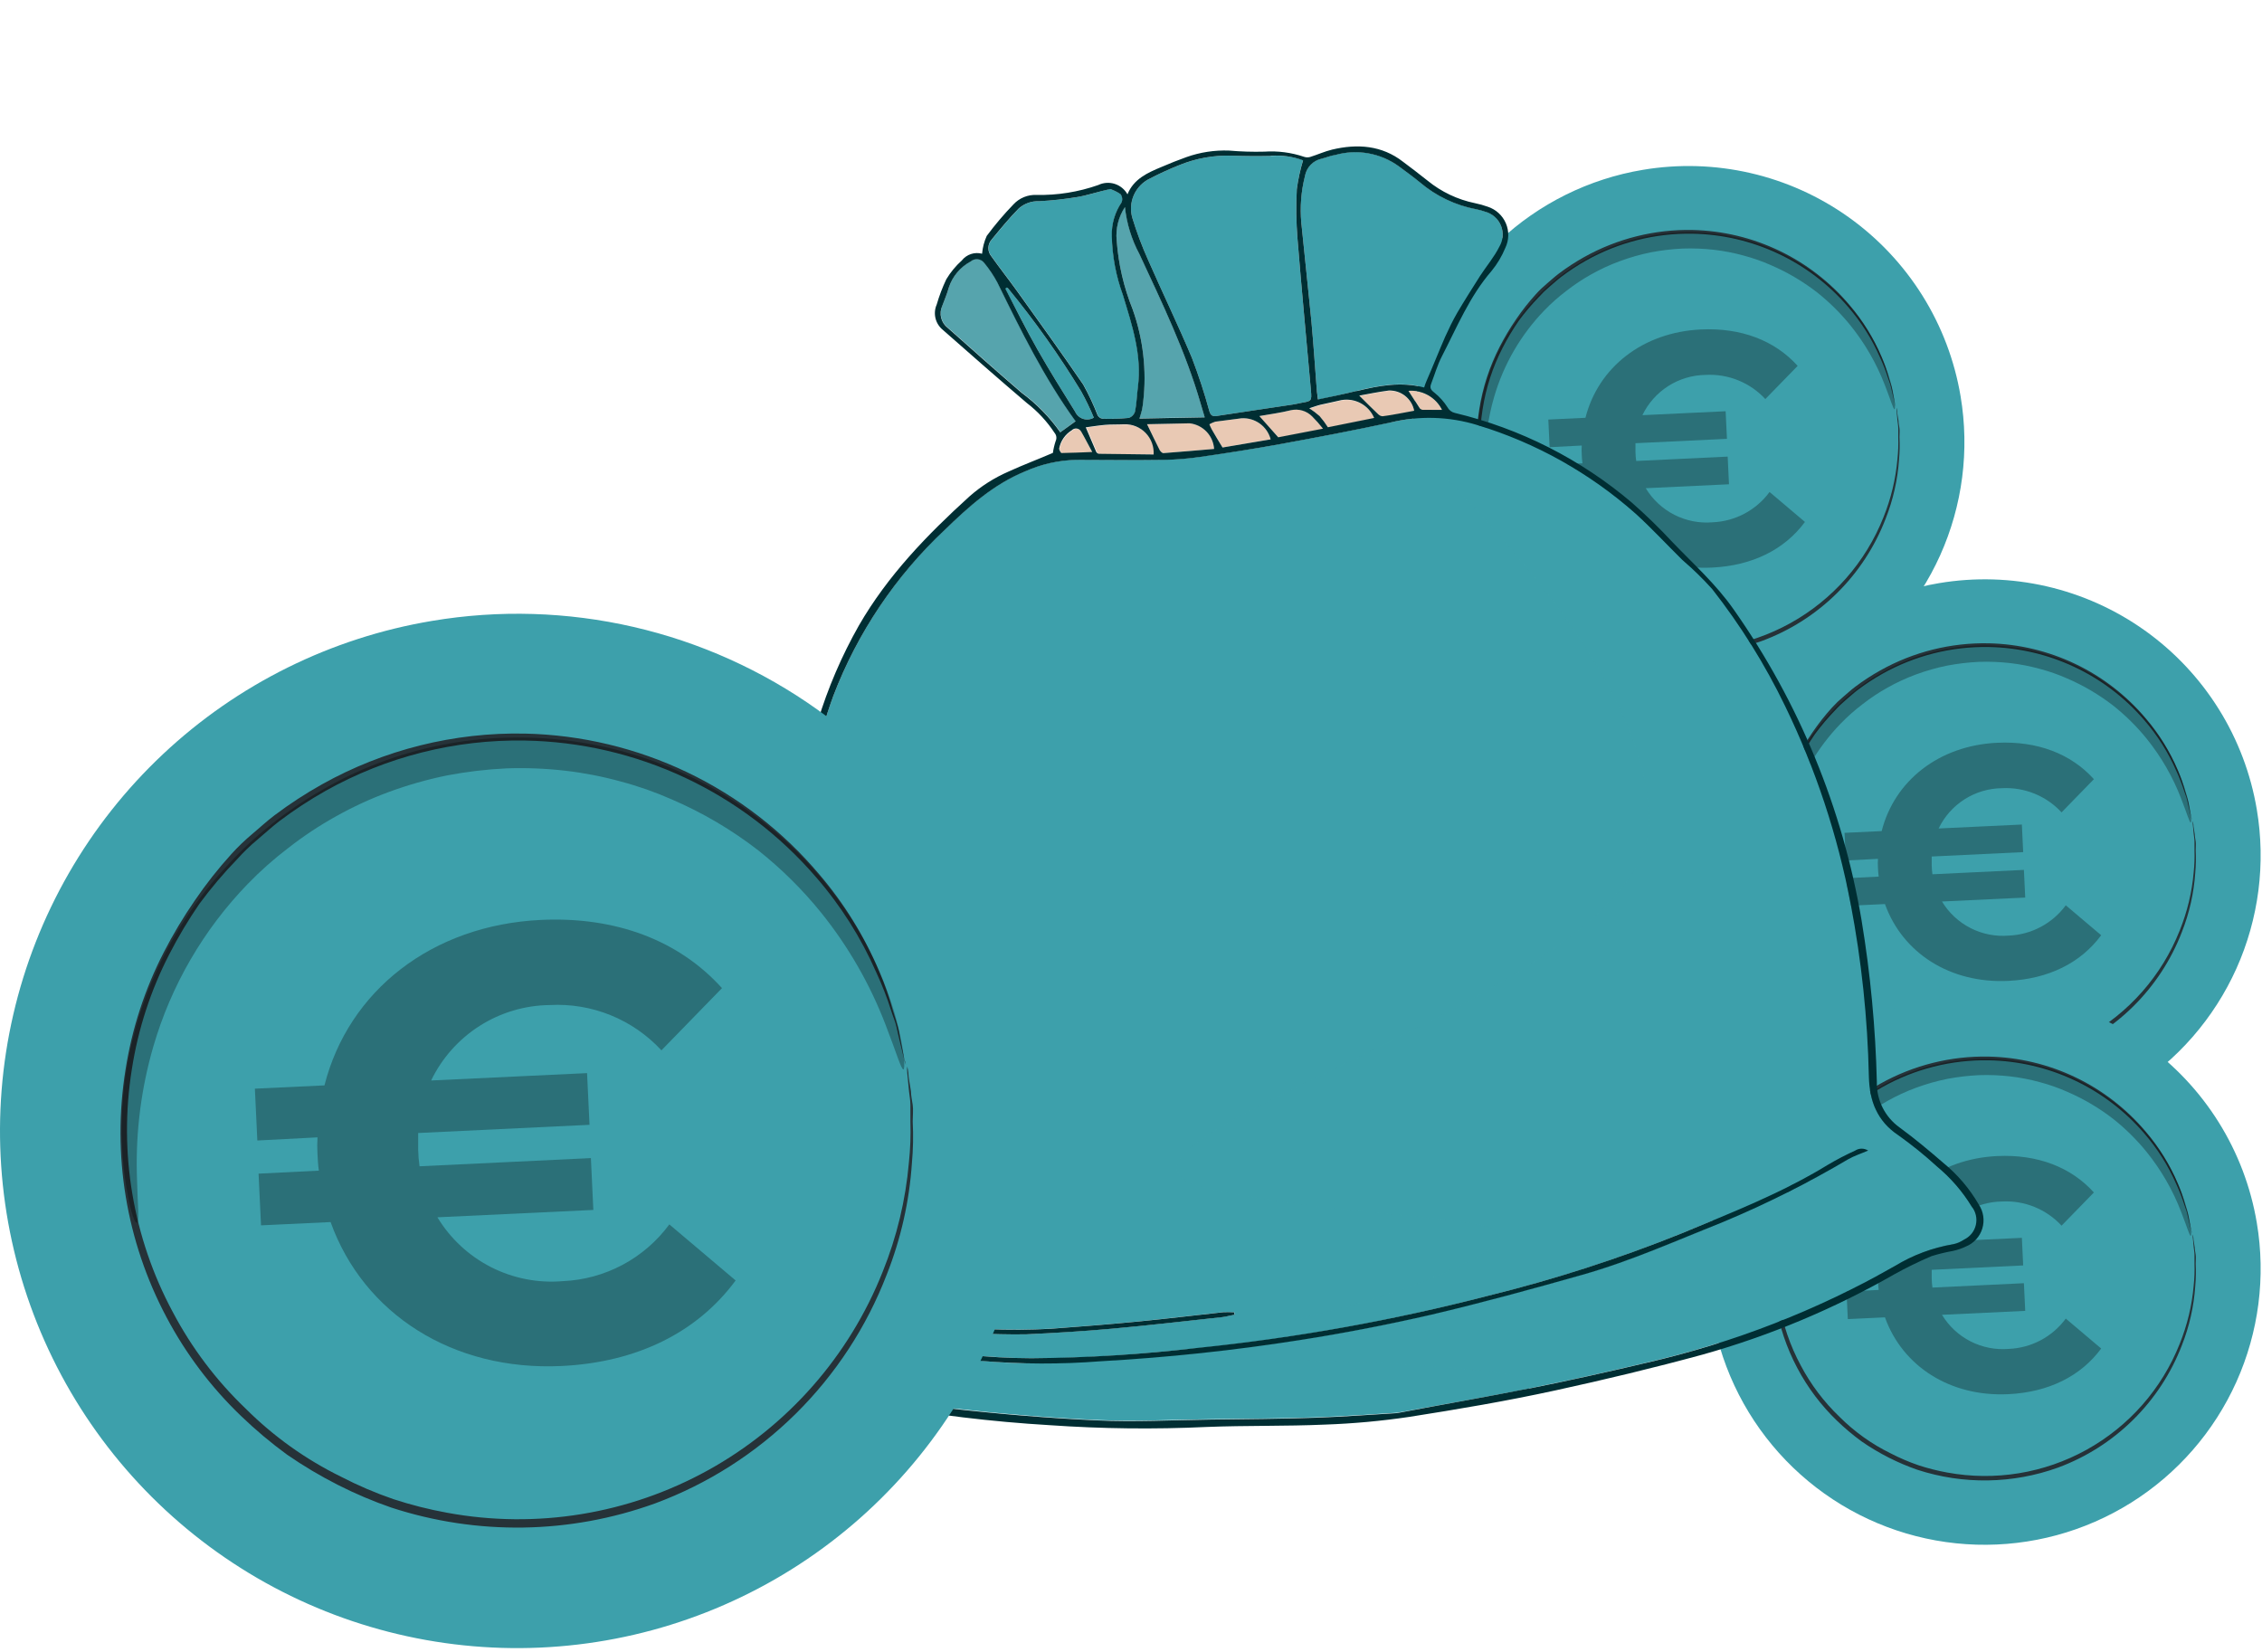 <svg width="256" height="187" viewBox="0 0 256 187" fill="none" xmlns="http://www.w3.org/2000/svg">
<path d="M255.413 91.627C256.44 97.723 255.636 103.987 253.103 109.626C250.57 115.265 246.421 120.025 241.181 123.306C235.942 126.586 229.847 128.238 223.668 128.053C217.489 127.869 211.503 125.855 206.469 122.268C201.434 118.68 197.577 113.68 195.385 107.9C193.194 102.12 192.766 95.819 194.156 89.796C195.545 83.772 198.691 78.297 203.194 74.061C207.697 69.826 213.355 67.022 219.452 66.003C223.496 65.323 227.634 65.446 231.63 66.366C235.627 67.286 239.402 68.984 242.742 71.364C246.081 73.744 248.919 76.758 251.093 80.235C253.268 83.712 254.735 87.583 255.413 91.627Z" fill="#3DA0AB"/>
<path d="M248.085 92.831C248.87 97.476 248.26 102.25 246.331 106.548C244.402 110.847 241.241 114.476 237.248 116.977C233.256 119.479 228.611 120.74 223.902 120.6C219.193 120.461 214.631 118.928 210.793 116.195C206.956 113.462 204.015 109.652 202.344 105.247C200.672 100.842 200.345 96.04 201.404 91.45C202.462 86.859 204.859 82.685 208.29 79.457C211.721 76.228 216.033 74.091 220.68 73.314C226.902 72.269 233.284 73.738 238.424 77.398C243.563 81.058 247.038 86.609 248.085 92.831Z" fill="#3DA0AB"/>
<path d="M248.085 92.831C248.036 92.711 247.997 92.587 247.97 92.46C247.904 92.188 247.822 91.826 247.706 91.356C247.649 91.117 247.583 90.845 247.517 90.531C247.451 90.218 247.311 89.921 247.204 89.575C246.953 88.779 246.65 88 246.297 87.243C245.38 85.146 244.148 83.2 242.646 81.473C240.462 78.94 237.768 76.896 234.74 75.476C231.712 74.055 228.418 73.29 225.073 73.231C220.858 73.159 216.699 74.208 213.023 76.273C212.05 76.822 211.113 77.436 210.221 78.111C209.768 78.457 209.356 78.844 208.911 79.215C208.471 79.584 208.057 79.983 207.674 80.41C206.86 81.251 206.103 82.146 205.408 83.089C204.733 84.071 204.122 85.095 203.578 86.155C202.456 88.334 201.693 90.68 201.32 93.103C200.517 98.127 201.386 103.275 203.792 107.758C204.935 109.927 206.421 111.898 208.194 113.593C209.877 115.275 211.826 116.667 213.963 117.714C214.981 118.241 216.036 118.693 217.12 119.066C218.185 119.415 219.273 119.69 220.375 119.89C225.769 120.883 231.339 119.974 236.137 117.318C240.935 114.662 244.663 110.424 246.684 105.326C247.536 103.219 248.07 100.997 248.267 98.732C248.354 97.911 248.384 97.085 248.357 96.26C248.357 95.897 248.357 95.559 248.357 95.254C248.357 94.949 248.3 94.677 248.275 94.43C248.226 93.96 248.193 93.606 248.168 93.309C248.153 93.18 248.153 93.05 248.168 92.922C248.197 93.047 248.219 93.173 248.234 93.301C248.234 93.573 248.324 93.952 248.39 94.422C248.39 94.669 248.456 94.949 248.498 95.246C248.539 95.543 248.498 95.889 248.498 96.251C248.541 97.092 248.524 97.935 248.448 98.774C248.293 101.078 247.781 103.344 246.932 105.491C245.713 108.661 243.833 111.534 241.417 113.92C239.001 116.306 236.104 118.15 232.92 119.329C227.788 121.183 222.184 121.27 216.996 119.577C215.892 119.195 214.815 118.738 213.773 118.209C212.709 117.669 211.681 117.057 210.699 116.379C209.716 115.66 208.782 114.875 207.905 114.03C206.1 112.295 204.584 110.284 203.413 108.071C200.98 103.487 200.111 98.234 200.94 93.111C201.327 90.637 202.109 88.241 203.256 86.015C203.812 84.934 204.437 83.891 205.127 82.891C205.798 81.907 206.536 80.97 207.336 80.089C207.731 79.653 208.155 79.246 208.606 78.869C209.059 78.49 209.479 78.094 209.941 77.748C210.853 77.06 211.812 76.435 212.809 75.877C216.555 73.782 220.791 72.724 225.082 72.811C228.479 72.888 231.822 73.687 234.887 75.155C237.952 76.623 240.67 78.726 242.86 81.325C244.361 83.083 245.582 85.062 246.478 87.193C246.81 87.961 247.085 88.752 247.302 89.559C247.41 89.905 247.517 90.227 247.599 90.523C247.682 90.82 247.715 91.1 247.764 91.347C247.855 91.817 247.929 92.172 247.987 92.46C248.027 92.582 248.06 92.706 248.085 92.831Z" fill="#263238"/>
<g opacity="0.3">
<path d="M247.935 93.103C247.795 93.103 247.523 92.122 246.848 90.383C245.911 87.945 244.602 85.668 242.965 83.633C241.843 82.245 240.571 80.985 239.174 79.874C237.57 78.63 235.814 77.594 233.949 76.792C232.946 76.348 231.91 75.984 230.85 75.704C229.75 75.401 228.628 75.183 227.495 75.053C226.321 74.919 225.14 74.872 223.959 74.913C222.747 74.97 221.541 75.114 220.349 75.341C219.158 75.585 217.987 75.918 216.846 76.338C215.737 76.747 214.662 77.243 213.632 77.822C212.637 78.377 211.686 79.008 210.788 79.71C209.909 80.376 209.083 81.109 208.316 81.902C205.647 84.659 203.692 88.026 202.62 91.71C201.891 94.22 201.554 96.828 201.623 99.441C201.664 101.304 201.796 102.342 201.623 102.367C201.45 102.392 201.145 101.395 200.881 99.491C200.539 96.778 200.699 94.027 201.351 91.372C202.323 87.391 204.311 83.731 207.12 80.748C207.919 79.866 208.79 79.052 209.725 78.317C210.686 77.546 211.705 76.851 212.775 76.24C213.876 75.596 215.028 75.045 216.22 74.591C218.677 73.657 221.273 73.139 223.901 73.058C227.59 72.939 231.257 73.673 234.616 75.201C238.34 76.896 241.565 79.522 243.979 82.825C245.596 85.026 246.797 87.503 247.523 90.136C248.01 92.023 248.043 93.087 247.935 93.103Z" fill="black"/>
</g>
<g opacity="0.3">
<path d="M233.793 102.466L237.799 105.854C235.483 108.994 231.84 110.799 227.299 111.021C220.705 111.343 215.315 107.865 213.328 102.326L209.125 102.524L208.976 99.4L212.619 99.219C212.57 98.889 212.554 98.551 212.537 98.221C212.516 97.884 212.516 97.545 212.537 97.208L208.902 97.397L208.754 94.265L212.957 94.067C214.408 88.356 219.444 84.383 226.029 84.07C230.579 83.855 234.379 85.314 236.975 88.191L233.315 91.949C232.462 91.025 231.416 90.301 230.25 89.828C229.085 89.355 227.829 89.145 226.573 89.213C225.072 89.228 223.605 89.663 222.338 90.469C221.071 91.274 220.054 92.418 219.403 93.771L228.823 93.326L228.972 96.449L218.62 96.944C218.62 97.282 218.62 97.62 218.62 97.949C218.626 98.286 218.654 98.622 218.702 98.955L229.054 98.46L229.203 101.592L219.782 102.037C220.559 103.323 221.68 104.365 223.019 105.047C224.357 105.729 225.86 106.022 227.356 105.895C228.617 105.841 229.85 105.505 230.964 104.912C232.078 104.318 233.045 103.483 233.793 102.466Z" fill="black"/>
</g>
<path d="M255.413 138.407C256.44 144.503 255.636 150.766 253.103 156.405C250.57 162.044 246.421 166.805 241.181 170.085C235.942 173.365 229.847 175.018 223.668 174.833C217.489 174.648 211.503 172.635 206.469 169.047C201.434 165.46 197.577 160.46 195.385 154.679C193.194 148.899 192.766 142.599 194.156 136.575C195.545 130.552 198.691 125.076 203.194 120.841C207.697 116.605 213.355 113.801 219.452 112.782C223.496 112.102 227.634 112.226 231.63 113.146C235.627 114.065 239.402 115.764 242.742 118.143C246.081 120.523 248.919 123.538 251.093 127.014C253.268 130.491 254.735 134.363 255.413 138.407Z" fill="#3DA0AB"/>
<path d="M248.085 139.61C248.87 144.256 248.26 149.03 246.331 153.328C244.402 157.626 241.241 161.256 237.248 163.757C233.256 166.258 228.611 167.519 223.902 167.38C219.193 167.24 214.631 165.707 210.793 162.974C206.956 160.241 204.015 156.431 202.344 152.026C200.672 147.621 200.345 142.82 201.404 138.229C202.462 133.638 204.859 129.464 208.29 126.236C211.721 123.008 216.033 120.87 220.68 120.093C226.902 119.048 233.284 120.517 238.424 124.177C243.563 127.837 247.038 133.389 248.085 139.61Z" fill="#3DA0AB"/>
<path d="M248.085 139.61C248.036 139.491 247.997 139.366 247.97 139.239C247.904 138.967 247.822 138.605 247.706 138.135C247.649 137.896 247.583 137.624 247.517 137.311C247.451 136.998 247.311 136.701 247.204 136.355C246.953 135.558 246.65 134.779 246.297 134.022C245.38 131.925 244.148 129.979 242.646 128.253C240.462 125.719 237.768 123.675 234.74 122.255C231.712 120.835 228.418 120.07 225.073 120.011C220.858 119.938 216.699 120.987 213.023 123.052C212.05 123.602 211.113 124.216 210.221 124.89C209.768 125.236 209.356 125.623 208.911 125.994C208.471 126.363 208.057 126.762 207.674 127.189C206.86 128.031 206.103 128.926 205.408 129.868C204.733 130.85 204.122 131.874 203.578 132.934C202.456 135.114 201.693 137.46 201.32 139.882C200.517 144.906 201.386 150.054 203.792 154.537C204.935 156.707 206.421 158.677 208.194 160.372C209.877 162.054 211.826 163.446 213.963 164.493C214.981 165.02 216.036 165.472 217.12 165.845C218.185 166.194 219.273 166.469 220.375 166.669C225.769 167.662 231.339 166.753 236.137 164.097C240.935 161.441 244.663 157.203 246.684 152.105C247.536 149.998 248.07 147.776 248.267 145.512C248.354 144.691 248.384 143.864 248.357 143.039C248.357 142.676 248.357 142.338 248.357 142.033C248.357 141.729 248.3 141.457 248.275 141.209C248.226 140.739 248.193 140.385 248.168 140.088C248.153 139.96 248.153 139.83 248.168 139.701C248.197 139.826 248.219 139.953 248.234 140.08C248.234 140.352 248.324 140.731 248.39 141.201C248.39 141.448 248.456 141.729 248.498 142.025C248.539 142.322 248.498 142.668 248.498 143.031C248.541 143.872 248.524 144.714 248.448 145.553C248.293 147.857 247.781 150.123 246.932 152.27C245.713 155.44 243.833 158.313 241.417 160.7C239.001 163.086 236.104 164.93 232.92 166.109C227.788 167.962 222.184 168.049 216.996 166.356C215.892 165.974 214.815 165.517 213.773 164.988C212.709 164.448 211.681 163.837 210.699 163.158C209.716 162.439 208.782 161.655 207.905 160.809C206.1 159.075 204.584 157.063 203.413 154.85C200.98 150.267 200.111 145.013 200.94 139.891C201.327 137.416 202.109 135.02 203.256 132.794C203.812 131.714 204.437 130.67 205.127 129.67C205.798 128.686 206.536 127.749 207.336 126.868C207.731 126.432 208.155 126.025 208.606 125.648C209.059 125.269 209.479 124.873 209.941 124.527C210.853 123.839 211.812 123.214 212.809 122.656C216.555 120.562 220.791 119.503 225.082 119.59C228.479 119.667 231.822 120.466 234.887 121.934C237.952 123.402 240.67 125.505 242.86 128.104C244.361 129.862 245.582 131.842 246.478 133.973C246.81 134.74 247.085 135.531 247.302 136.338C247.41 136.684 247.517 137.006 247.599 137.303C247.682 137.599 247.715 137.879 247.764 138.127C247.855 138.597 247.929 138.951 247.987 139.239C248.027 139.361 248.06 139.485 248.085 139.61Z" fill="#263238"/>
<g opacity="0.3">
<path d="M247.935 139.882C247.795 139.882 247.523 138.902 246.848 137.162C245.911 134.725 244.602 132.447 242.965 130.412C241.843 129.025 240.571 127.764 239.174 126.654C237.57 125.409 235.814 124.374 233.949 123.571C232.946 123.128 231.91 122.764 230.85 122.483C229.75 122.18 228.628 121.962 227.495 121.832C226.321 121.698 225.14 121.651 223.959 121.692C222.747 121.75 221.541 121.893 220.349 122.121C219.158 122.364 217.987 122.698 216.846 123.118C215.737 123.527 214.662 124.023 213.632 124.601C212.637 125.156 211.686 125.787 210.788 126.489C209.909 127.156 209.083 127.889 208.316 128.681C205.647 131.439 203.692 134.805 202.62 138.489C201.891 141 201.554 143.607 201.623 146.221C201.664 148.083 201.796 149.122 201.623 149.147C201.45 149.171 201.145 148.174 200.881 146.27C200.539 143.558 200.699 140.806 201.351 138.152C202.323 134.171 204.311 130.51 207.12 127.527C207.919 126.645 208.79 125.832 209.725 125.096C210.686 124.325 211.705 123.631 212.775 123.019C213.876 122.376 215.028 121.824 216.22 121.371C218.677 120.436 221.273 119.918 223.901 119.837C227.59 119.719 231.257 120.452 234.616 121.98C238.34 123.675 241.565 126.301 243.979 129.604C245.596 131.805 246.797 134.283 247.523 136.915C248.01 138.803 248.043 139.866 247.935 139.882Z" fill="black"/>
</g>
<g opacity="0.3">
<path d="M233.793 149.245L237.799 152.633C235.483 155.773 231.84 157.578 227.299 157.801C220.705 158.122 215.315 154.644 213.328 149.105L209.125 149.303L208.976 146.179L212.619 145.998C212.57 145.668 212.554 145.33 212.537 145.001C212.516 144.663 212.516 144.325 212.537 143.987L208.902 144.177L208.754 141.045L212.957 140.847C214.408 135.135 219.444 131.162 226.029 130.849C230.579 130.635 234.379 132.094 236.975 134.97L233.315 138.728C232.462 137.804 231.416 137.08 230.25 136.607C229.085 136.134 227.829 135.924 226.573 135.992C225.072 136.008 223.605 136.443 222.338 137.248C221.071 138.054 220.054 139.197 219.403 140.55L228.823 140.105L228.972 143.229L218.62 143.723C218.62 144.061 218.62 144.399 218.62 144.729C218.626 145.065 218.654 145.401 218.702 145.734L229.054 145.24L229.203 148.372L219.782 148.817C220.559 150.102 221.68 151.145 223.019 151.826C224.357 152.508 225.86 152.802 227.356 152.674C228.617 152.62 229.85 152.284 230.964 151.691C232.078 151.098 233.045 150.262 233.793 149.245Z" fill="black"/>
</g>
<path d="M221.887 44.848C222.915 50.944 222.111 57.207 219.578 62.846C217.045 68.485 212.896 73.246 207.656 76.526C202.416 79.806 196.321 81.459 190.142 81.274C183.963 81.089 177.978 79.076 172.943 75.488C167.909 71.901 164.052 66.901 161.86 61.12C159.668 55.34 159.24 49.04 160.63 43.016C162.02 36.993 165.166 31.517 169.669 27.282C174.171 23.046 179.83 20.242 185.927 19.223C189.971 18.543 194.109 18.667 198.105 19.587C202.101 20.506 205.877 22.205 209.217 24.584C212.556 26.964 215.394 29.979 217.568 33.456C219.742 36.932 221.21 40.804 221.887 44.848Z" fill="#3DA0AB"/>
<path d="M214.56 46.051C215.345 50.697 214.734 55.471 212.805 59.769C210.876 64.067 207.716 67.697 203.723 70.198C199.731 72.699 195.086 73.96 190.377 73.82C185.668 73.681 181.105 72.148 177.268 69.415C173.43 66.682 170.49 62.872 168.818 58.467C167.147 54.062 166.82 49.261 167.878 44.67C168.937 40.079 171.333 35.905 174.765 32.677C178.196 29.449 182.508 27.311 187.155 26.534C193.377 25.489 199.759 26.958 204.898 30.618C210.037 34.278 213.512 39.83 214.56 46.051Z" fill="#3DA0AB"/>
<path d="M214.56 46.051C214.51 45.931 214.472 45.807 214.445 45.68C214.379 45.408 214.296 45.046 214.181 44.576C214.123 44.337 214.057 44.065 213.991 43.752C213.925 43.439 213.785 43.142 213.678 42.796C213.427 41.999 213.125 41.22 212.771 40.463C211.854 38.366 210.623 36.42 209.12 34.694C206.937 32.16 204.243 30.116 201.214 28.696C198.186 27.276 194.892 26.511 191.548 26.452C187.333 26.379 183.174 27.428 179.498 29.493C178.524 30.043 177.588 30.657 176.696 31.331C176.242 31.677 175.83 32.064 175.385 32.435C174.945 32.804 174.532 33.203 174.149 33.63C173.335 34.472 172.577 35.367 171.882 36.309C171.207 37.291 170.596 38.315 170.053 39.375C168.931 41.555 168.168 43.901 167.794 46.323C166.992 51.347 167.86 56.495 170.267 60.978C171.41 63.148 172.896 65.118 174.668 66.813C176.352 68.495 178.301 69.887 180.438 70.934C181.455 71.461 182.51 71.913 183.594 72.286C184.659 72.635 185.747 72.91 186.85 73.11C192.243 74.103 197.814 73.194 202.612 70.538C207.41 67.882 211.137 63.644 213.159 58.546C214.011 56.439 214.544 54.217 214.741 51.953C214.828 51.132 214.859 50.305 214.832 49.48C214.832 49.117 214.832 48.779 214.832 48.474C214.832 48.17 214.774 47.898 214.75 47.65C214.7 47.181 214.667 46.826 214.642 46.529C214.628 46.401 214.628 46.271 214.642 46.142C214.672 46.267 214.694 46.394 214.708 46.521C214.708 46.793 214.799 47.172 214.865 47.642C214.865 47.889 214.931 48.17 214.972 48.466C215.013 48.763 214.972 49.109 214.972 49.472C215.016 50.313 214.999 51.156 214.923 51.994C214.767 54.298 214.256 56.564 213.406 58.711C212.188 61.881 210.308 64.754 207.892 67.141C205.476 69.527 202.579 71.371 199.395 72.55C194.262 74.403 188.658 74.49 183.471 72.797C182.366 72.415 181.29 71.958 180.248 71.429C179.183 70.889 178.156 70.278 177.174 69.599C176.19 68.88 175.257 68.096 174.38 67.25C172.575 65.516 171.058 63.504 169.888 61.291C167.454 56.708 166.586 51.454 167.415 46.332C167.802 43.857 168.584 41.461 169.731 39.235C170.287 38.155 170.912 37.111 171.602 36.111C172.272 35.127 173.01 34.191 173.811 33.309C174.205 32.873 174.629 32.466 175.08 32.089C175.534 31.71 175.954 31.314 176.415 30.968C177.328 30.28 178.286 29.655 179.284 29.097C183.029 27.003 187.266 25.944 191.556 26.031C194.954 26.108 198.296 26.907 201.362 28.375C204.427 29.843 207.145 31.947 209.335 34.545C210.836 36.303 212.056 38.283 212.953 40.414C213.284 41.181 213.56 41.972 213.777 42.779C213.884 43.125 213.991 43.447 214.074 43.743C214.156 44.04 214.189 44.321 214.239 44.568C214.329 45.038 214.403 45.392 214.461 45.68C214.502 45.802 214.535 45.926 214.56 46.051Z" fill="#263238"/>
<g opacity="0.3">
<path d="M214.411 46.323C214.271 46.323 213.999 45.343 213.323 43.603C212.387 41.166 211.077 38.888 209.441 36.853C208.318 35.466 207.047 34.205 205.65 33.095C204.045 31.85 202.289 30.814 200.424 30.012C199.421 29.569 198.385 29.205 197.325 28.924C196.225 28.621 195.104 28.403 193.971 28.273C192.797 28.139 191.615 28.092 190.435 28.133C189.223 28.191 188.016 28.334 186.825 28.561C185.634 28.805 184.463 29.139 183.322 29.559C182.213 29.968 181.138 30.464 180.107 31.042C179.112 31.597 178.162 32.228 177.264 32.93C176.385 33.597 175.558 34.33 174.791 35.122C172.123 37.88 170.168 41.246 169.096 44.93C168.366 47.441 168.03 50.048 168.099 52.661C168.14 54.524 168.272 55.563 168.099 55.587C167.925 55.612 167.621 54.615 167.357 52.711C167.015 49.999 167.174 47.247 167.827 44.593C168.798 40.612 170.786 36.951 173.596 33.968C174.394 33.086 175.266 32.273 176.201 31.537C177.161 30.766 178.181 30.072 179.25 29.46C180.351 28.817 181.504 28.265 182.695 27.811C185.153 26.877 187.749 26.359 190.377 26.279C194.066 26.16 197.732 26.893 201.092 28.421C204.816 30.116 208.04 32.742 210.455 36.045C212.072 38.246 213.273 40.724 213.999 43.356C214.485 45.244 214.518 46.307 214.411 46.323Z" fill="black"/>
</g>
<g opacity="0.3">
<path d="M200.268 55.686L204.274 59.074C201.958 62.214 198.315 64.019 193.773 64.242C187.18 64.563 181.789 61.085 179.803 55.546L175.599 55.744L175.451 52.62L179.094 52.439C179.045 52.109 179.028 51.771 179.012 51.442C178.991 51.104 178.991 50.766 179.012 50.428L175.377 50.617L175.229 47.486L179.432 47.288C180.883 41.576 185.919 37.603 192.504 37.29C197.054 37.076 200.853 38.535 203.45 41.411L199.79 45.169C198.937 44.245 197.89 43.521 196.725 43.048C195.559 42.575 194.304 42.365 193.048 42.433C191.547 42.449 190.08 42.884 188.813 43.689C187.546 44.495 186.529 45.638 185.877 46.991L195.298 46.546L195.446 49.67L185.094 50.164C185.094 50.502 185.094 50.84 185.094 51.17C185.101 51.506 185.129 51.842 185.177 52.175L195.529 51.681L195.677 54.813L186.256 55.258C187.034 56.543 188.155 57.586 189.493 58.267C190.832 58.949 192.334 59.243 193.831 59.115C195.092 59.061 196.325 58.725 197.439 58.132C198.553 57.539 199.52 56.703 200.268 55.686Z" fill="black"/>
</g>
<g filter="url(#filter0_d_1132_7831)">
<path d="M92.417 153.372C96.018 154.272 99.673 154.935 103.36 155.358C108.932 155.986 114.541 156.468 120.14 156.723C124.461 156.915 128.793 156.687 133.12 156.632C137.067 156.577 141.019 156.561 144.964 156.421C148.174 156.311 151.366 156.06 154.143 155.9C159.413 154.935 164.247 154.111 169.055 153.157L171.687 152.608C175.252 151.872 178.807 151.062 182.35 150.224C192.201 147.967 201.669 144.281 210.455 139.281C212.47 138.047 214.702 137.211 217.031 136.818C217.473 136.73 217.893 136.55 218.261 136.288C218.595 136.131 218.889 135.9 219.121 135.613C219.354 135.326 219.518 134.99 219.602 134.63C219.686 134.27 219.687 133.896 219.606 133.536C219.525 133.175 219.364 132.837 219.134 132.548C218.088 130.833 216.766 129.303 215.221 128.021C213.829 126.752 212.362 125.569 210.828 124.477C208.432 122.887 207.568 120.606 207.495 117.833C207.361 111.272 206.672 104.735 205.435 98.29C203.961 90.535 201.471 83.009 198.029 75.906C195.75 71.204 192.976 66.759 189.754 62.646C188.703 61.48 187.579 60.382 186.39 59.358C184.62 57.621 182.943 55.796 181.115 54.124C175.921 49.538 169.808 46.119 163.187 44.095C159.986 43.128 156.586 43.037 153.338 43.829L153.058 43.865C149.026 44.728 144.992 45.505 140.933 46.239C137.915 46.8 134.872 47.25 131.839 47.698C130.471 47.899 129.092 48.011 127.709 48.032C124.406 48.079 121.075 48.054 117.763 48.035C115.789 48.08 113.843 48.518 112.041 49.325C108.437 50.788 105.661 53.302 102.92 55.945C97.353 61.183 93.042 67.616 90.312 74.761C88.521 79.673 87.41 84.807 87.011 90.02C86.267 98.938 85.526 107.884 84.783 116.811C84.576 119.393 84.245 121.971 84.038 124.552C83.898 127.774 84.193 131 84.917 134.143C85.728 137.677 86.056 141.306 85.893 144.928C85.68 149.01 87.996 152.253 92.417 153.372ZM95.685 145.714C95.962 145.64 96.248 145.603 96.534 145.604C97.933 145.581 99.333 145.634 100.727 145.765C105.441 146.443 110.21 146.651 114.965 146.385C118.272 146.148 121.538 145.888 124.862 145.563C128.186 145.238 131.257 144.86 134.456 144.513C134.867 144.492 135.28 144.499 135.691 144.534C135.706 144.617 135.717 144.702 135.724 144.786C135.271 144.908 134.811 145.002 134.347 145.068C130.177 145.522 126.01 146.003 121.839 146.38C118.615 146.674 115.386 146.863 112.145 147.025C108.195 147.082 104.247 146.826 100.336 146.262C98.916 146.151 97.491 146.123 96.067 146.177C95.862 146.204 95.643 146.413 95.42 146.527C95.543 146.739 95.622 147.061 95.805 147.151C96.567 147.583 97.378 147.921 98.22 148.159C102.99 149.186 107.854 149.713 112.732 149.731C115.447 149.751 118.148 149.668 120.848 149.5C124.462 149.289 128.079 148.955 131.682 148.584C142.759 147.434 153.733 145.449 164.511 142.643C171.951 140.813 179.252 138.455 186.357 135.586C191.99 133.244 197.682 131.056 202.898 127.837C203.902 127.243 204.937 126.704 205.999 126.221C206.217 126.08 206.47 126.006 206.729 126.006C206.988 126.006 207.242 126.081 207.459 126.222C206.691 126.507 205.939 126.832 205.205 127.197C200.67 129.866 195.955 132.218 191.094 134.233C185.809 136.34 180.602 138.675 175.132 140.227C169.451 141.834 163.754 143.396 158.021 144.745C153.113 145.898 148.16 146.854 143.163 147.614C135.727 148.777 128.222 149.573 120.647 150L118.058 150.145L117.983 150.155C116.984 150.198 115.984 150.242 114.99 150.256L114.767 150.285L114.72 150.291C112.177 150.364 109.631 150.274 107.099 150.022C103.935 149.681 100.779 149.177 97.642 148.604C96.75 148.374 95.926 147.933 95.238 147.319C94.46 146.727 94.766 145.937 95.685 145.714Z" fill="#3DA0AB"/>
<g style="mix-blend-mode:multiply" opacity="0.25">
<path d="M114.73 150.29L114.953 150.261C115.41 150.202 116.463 150.199 117.946 150.159L118.067 150.144C128.374 149.847 159.676 149.26 171.729 152.565C175.294 151.829 178.849 151.018 182.392 150.181C192.243 147.924 201.711 144.237 210.497 139.238C212.512 138.004 214.744 137.168 217.073 136.774C217.515 136.687 217.935 136.506 218.303 136.245C218.637 136.088 218.931 135.857 219.163 135.57C219.396 135.283 219.56 134.947 219.644 134.587C219.728 134.227 219.729 133.853 219.648 133.492C219.567 133.132 219.406 132.794 219.176 132.505C218.13 130.79 216.808 129.26 215.263 127.977C213.871 126.709 212.404 125.525 210.87 124.433C208.474 122.844 207.61 120.562 207.536 117.789C207.403 111.229 206.714 104.691 205.477 98.247C204.003 90.492 201.513 82.966 198.071 75.863C195.792 71.161 193.018 66.715 189.796 62.602C188.745 61.437 187.621 60.339 186.432 59.315C184.662 57.578 182.985 55.753 181.157 54.08C175.963 49.495 169.85 46.076 163.229 44.051C160.011 43.092 156.595 43.015 153.338 43.829L153.058 43.865C158.471 48.693 183.3 71.846 182.576 89.507C181.757 109.297 110.901 126.304 133.703 130.756C156.505 135.207 175.308 132.636 160.379 139.654C149.655 144.724 130.605 148.03 120.877 149.505C117.363 149.978 115.056 150.248 114.73 150.29Z" fill="#3DA0AB"/>
</g>
<path d="M143.47 14.128C142.302 13.711 141.059 13.548 139.824 13.649C138.377 13.684 136.925 13.673 135.477 13.622C133.402 13.544 131.335 13.915 129.416 14.709C128.312 15.149 127.23 15.643 126.175 16.192C125.355 16.573 124.7 17.237 124.33 18.063C123.959 18.888 123.898 19.82 124.158 20.687C124.651 22.302 125.245 23.884 125.936 25.424C127.561 29.126 129.322 32.773 130.896 36.511C131.654 38.487 132.313 40.5 132.87 42.542C133.016 43.017 133.223 43.151 133.679 43.083L142.293 41.79C142.619 41.748 142.94 41.659 143.273 41.597C144.423 41.401 144.47 41.395 144.362 40.193C143.858 34.456 143.297 28.717 142.838 22.965C142.691 21.117 142.667 19.261 142.765 17.41C142.913 16.299 143.148 15.201 143.47 14.128Z" fill="#3DA0AB"/>
<path d="M145.181 41.236C146.692 40.899 148.124 40.6 149.547 40.245C152.038 39.629 154.527 39.155 157.176 39.839C157.248 39.595 157.334 39.355 157.434 39.122C158.166 37.451 158.823 35.78 159.554 34.1C159.975 33.172 160.423 32.24 160.935 31.358C161.752 29.97 162.628 28.604 163.493 27.229C164.221 26.109 165.11 25.064 165.689 23.897C165.901 23.54 166.027 23.138 166.058 22.724C166.088 22.309 166.021 21.894 165.863 21.51C165.705 21.126 165.459 20.784 165.146 20.511C164.833 20.238 164.461 20.042 164.059 19.939C163.739 19.823 163.41 19.732 163.076 19.667C160.723 19.225 158.525 18.177 156.699 16.626C155.924 15.985 155.11 15.407 154.312 14.807C153.285 14.063 152.105 13.562 150.857 13.34C149.61 13.118 148.329 13.181 147.11 13.525C146.588 13.592 146.105 13.816 145.59 13.94C145.109 14.04 144.67 14.283 144.33 14.637C143.99 14.991 143.765 15.439 143.684 15.924C143.252 17.637 143.113 19.411 143.271 21.171C143.642 24.922 144.059 28.666 144.421 32.418C144.663 35.026 144.831 37.645 145.035 40.258C145.083 40.556 145.127 40.816 145.181 41.236Z" fill="#3DA0AB"/>
<path d="M121.607 17.38C120.175 17.745 119.057 18.118 117.933 18.301C116.506 18.537 115.067 18.695 113.623 18.772C112.782 18.735 111.96 19.025 111.328 19.581C110.246 20.671 109.24 21.912 108.247 23.113C108.014 23.373 107.883 23.709 107.877 24.059C107.872 24.409 107.993 24.748 108.218 25.016C109.157 26.338 110.166 27.613 111.102 28.917C113.624 32.437 116.163 35.945 118.608 39.523C119.234 40.644 119.78 41.807 120.243 43.005C120.298 43.105 120.375 43.191 120.467 43.258C120.559 43.325 120.665 43.37 120.776 43.392C121.772 43.427 122.769 43.397 123.761 43.301C123.933 43.247 124.088 43.151 124.214 43.022C124.339 42.893 124.431 42.735 124.481 42.562C124.658 41.656 124.68 40.723 124.798 39.805C125.276 36.164 124.129 32.789 123.102 29.389C122.315 27.236 121.891 24.968 121.846 22.676C121.811 21.334 122.197 20.015 122.952 18.906C123.015 18.753 123.037 18.587 123.016 18.423C122.995 18.259 122.931 18.103 122.831 17.972C122.45 17.722 122.039 17.523 121.607 17.38Z" fill="#3DA0AB"/>
<path d="M116.012 44.9L117.747 43.651C114.206 38.771 111.545 33.37 108.903 27.966C108.48 27.168 107.976 26.415 107.399 25.72C107.311 25.606 107.201 25.511 107.076 25.441C106.95 25.37 106.812 25.327 106.668 25.312C106.525 25.298 106.381 25.313 106.244 25.357C106.107 25.4 105.98 25.471 105.871 25.566C104.704 26.189 103.821 27.238 103.405 28.496C103.211 29.195 102.921 29.888 102.659 30.577C102.461 31.002 102.414 31.482 102.527 31.938C102.639 32.393 102.904 32.796 103.277 33.08C106.073 35.568 108.826 38.013 111.642 40.432C113.327 41.679 114.802 43.187 116.012 44.9Z" fill="#3DA0AB"/>
<g style="mix-blend-mode:multiply" opacity="0.25">
<path d="M116.012 44.9L117.747 43.651C114.206 38.771 111.545 33.37 108.903 27.966C108.48 27.168 107.976 26.415 107.399 25.72C107.311 25.606 107.201 25.511 107.076 25.441C106.95 25.37 106.812 25.327 106.668 25.312C106.525 25.298 106.381 25.313 106.244 25.357C106.107 25.4 105.98 25.471 105.871 25.566C104.704 26.189 103.821 27.238 103.405 28.496C103.211 29.195 102.921 29.888 102.659 30.577C102.461 31.002 102.414 31.482 102.527 31.938C102.639 32.393 102.904 32.796 103.277 33.08C106.073 35.568 108.826 38.013 111.642 40.432C113.327 41.679 114.802 43.187 116.012 44.9Z" fill="#A0B0B5"/>
</g>
<path d="M123.319 19.4C122.578 20.519 122.246 21.86 122.377 23.196C122.573 25.861 123.18 28.48 124.177 30.959C125.376 34.314 125.787 37.9 125.379 41.44C125.343 41.748 125.307 42.057 125.242 42.359C125.177 42.662 125.071 42.942 124.952 43.346L132.34 43.209C132.155 42.587 132.008 42.102 131.869 41.617C130.159 35.723 127.508 30.244 124.946 24.726C124.062 23.073 123.51 21.264 123.319 19.4Z" fill="#3DA0AB"/>
<g style="mix-blend-mode:multiply" opacity="0.25">
<path d="M123.319 19.4C122.578 20.519 122.246 21.86 122.377 23.196C122.573 25.861 123.18 28.48 124.177 30.959C125.376 34.314 125.787 37.9 125.379 41.44C125.343 41.748 125.307 42.057 125.242 42.359C125.177 42.662 125.071 42.942 124.952 43.346L132.34 43.209C132.155 42.587 132.008 42.102 131.869 41.617C130.159 35.723 127.508 30.244 124.946 24.726C124.062 23.073 123.51 21.264 123.319 19.4Z" fill="#A0B0B5"/>
</g>
<path d="M109.727 28.629C110.973 30.937 112.12 33.277 113.409 35.55C114.698 37.824 116.241 40.293 117.676 42.596C117.761 42.788 117.886 42.96 118.042 43.1C118.199 43.24 118.383 43.346 118.583 43.41C118.783 43.474 118.994 43.495 119.203 43.471C119.411 43.447 119.612 43.379 119.793 43.272C119.371 42.25 118.891 41.253 118.354 40.286C115.875 36.215 113.113 32.323 110.089 28.639C110.042 28.605 109.993 28.573 109.944 28.544L109.727 28.629Z" fill="#3DA0AB"/>
<path d="M126.607 47.425C126.627 46.984 126.556 46.544 126.399 46.131C126.242 45.719 126.003 45.343 125.695 45.027C125.388 44.711 125.019 44.461 124.612 44.293C124.204 44.125 123.767 44.042 123.326 44.05C122.592 44.088 121.847 44.051 121.116 44.117C120.385 44.183 119.586 44.315 118.962 44.396C119.343 45.296 119.725 46.196 120.146 47.177C120.178 47.236 120.224 47.287 120.28 47.324C120.336 47.362 120.401 47.385 120.468 47.392L126.607 47.425Z" fill="#E9C9B4"/>
<path d="M125.815 44.014C126.304 45.004 126.762 45.98 127.246 46.943C127.332 47.094 127.538 47.295 127.67 47.287C129.549 47.149 131.498 46.973 133.403 46.813C133.355 46.08 133.051 45.387 132.544 44.857C132.036 44.327 131.358 43.993 130.629 43.914L125.815 44.014Z" fill="#E9C9B4"/>
<path d="M139.805 45.72C139.614 45.004 139.181 44.377 138.581 43.944C137.981 43.511 137.249 43.299 136.511 43.344C135.522 43.472 134.534 43.599 133.545 43.727C133.311 43.801 133.085 43.9 132.872 44.023C132.964 44.22 133.038 44.429 133.148 44.614C133.514 45.25 133.88 45.877 134.359 46.651L139.805 45.72Z" fill="#E9C9B4"/>
<path d="M146.31 44.395L151.54 43.34C151.241 42.636 150.714 42.054 150.044 41.688C149.373 41.321 148.599 41.191 147.847 41.319C147.057 41.516 146.259 41.657 145.477 41.844C145.064 41.945 144.657 42.102 144.202 42.246C144.612 42.511 145.002 42.806 145.369 43.13C145.714 43.527 146.029 43.95 146.31 44.395Z" fill="#E9C9B4"/>
<path d="M138.509 43.105L140.718 45.526L145.779 44.549C145.4 44.064 144.992 43.603 144.558 43.169C144.246 42.839 143.853 42.598 143.418 42.469C142.984 42.34 142.523 42.328 142.083 42.434C140.889 42.74 139.686 42.896 138.509 43.105Z" fill="#E9C9B4"/>
<path d="M149.858 40.813C150.628 41.568 151.325 42.266 152.029 42.944C152.152 43.069 152.317 43.143 152.492 43.15C153.686 42.996 154.876 42.738 156.063 42.528C155.934 41.864 155.573 41.269 155.043 40.849C154.514 40.43 153.853 40.214 153.178 40.241C152.037 40.36 150.904 40.62 149.858 40.813Z" fill="#E9C9B4"/>
<path d="M119.641 47.233C119.166 46.344 118.801 45.575 118.387 44.869C118.336 44.78 118.264 44.704 118.178 44.648C118.093 44.592 117.995 44.556 117.893 44.544C117.791 44.533 117.688 44.545 117.591 44.58C117.495 44.616 117.408 44.673 117.338 44.748C116.966 44.974 116.647 45.277 116.401 45.636C116.154 45.995 115.987 46.403 115.91 46.831C115.929 46.981 116.096 47.32 116.191 47.318C117.235 47.325 118.29 47.274 119.641 47.233Z" fill="#E9C9B4"/>
<path d="M159.236 42.431C158.893 41.721 158.343 41.132 157.66 40.741C156.976 40.35 156.191 40.174 155.406 40.238C155.811 40.879 156.241 41.564 156.69 42.247C156.777 42.348 156.901 42.41 157.035 42.421L159.236 42.431Z" fill="#E9C9B4"/>
<path d="M127.486 14.883C128.402 14.486 129.331 14.119 130.274 13.782C131.824 13.23 133.465 12.98 135.109 13.043C136.435 13.159 137.767 13.199 139.098 13.164C140.62 13.061 142.148 13.261 143.593 13.751C143.811 13.824 144.046 13.83 144.268 13.769C145.107 13.508 145.912 13.138 146.758 12.934C149.619 12.251 152.385 12.445 154.777 14.301C155.712 15.006 156.647 15.711 157.557 16.439C159.113 17.712 160.954 18.588 162.922 18.994C163.413 19.093 163.896 19.227 164.368 19.395C164.824 19.543 165.244 19.787 165.599 20.11C165.954 20.434 166.236 20.83 166.425 21.271C166.614 21.713 166.706 22.19 166.696 22.671C166.685 23.151 166.572 23.624 166.364 24.056C165.977 25 165.451 25.881 164.805 26.67C162.329 29.525 160.886 33.035 159.179 36.342C158.679 37.309 158.386 38.343 157.982 39.402C157.796 39.873 157.893 40.107 158.334 40.439C158.917 40.907 159.419 41.468 159.819 42.099C159.905 42.26 160.025 42.4 160.17 42.511C160.316 42.622 160.483 42.7 160.66 42.74C168.037 44.501 174.896 47.977 180.68 52.888C182.292 54.304 183.83 55.8 185.29 57.373C187.657 59.84 190.208 62.122 192.198 64.97C199.595 75.475 204.545 87.507 206.684 100.18C207.685 106.227 208.262 112.337 208.411 118.465C208.387 119.465 208.608 120.456 209.054 121.352C209.501 122.248 210.159 123.021 210.971 123.603C212.679 124.855 214.315 126.22 215.917 127.608C217.53 128.923 218.893 130.52 219.939 132.321C220.205 132.716 220.38 133.166 220.45 133.637C220.521 134.108 220.486 134.59 220.348 135.046C220.21 135.502 219.972 135.921 219.652 136.274C219.332 136.626 218.937 136.903 218.497 137.084C218.027 137.307 217.534 137.476 217.026 137.587C216.205 137.731 215.394 137.928 214.599 138.176C213.154 138.789 211.743 139.479 210.371 140.242C203.546 144.145 196.268 147.193 188.7 149.318C183.204 150.816 177.631 152.154 172.06 153.367C166.489 154.581 161.024 155.505 155.475 156.374C152.32 156.842 149.141 157.132 145.953 157.243C141.493 157.439 137.013 157.335 132.551 157.512C126.633 157.788 120.703 157.72 114.792 157.309C108.235 156.921 101.708 156.131 95.247 154.944C93.265 154.637 91.349 153.998 89.579 153.055C88.192 152.312 87.045 151.189 86.272 149.817C85.499 148.446 85.131 146.883 85.212 145.31C85.303 144.341 85.329 143.367 85.291 142.394C84.876 139.181 84.459 135.959 83.971 132.765C83.489 130.328 83.283 127.845 83.356 125.362C83.528 122.661 83.853 119.961 84.081 117.253C84.849 107.924 85.568 98.592 86.374 89.267C86.966 81.361 89.3 73.685 93.208 66.79C96.47 61.137 100.93 56.534 105.708 52.195C107.032 51.026 108.531 50.073 110.15 49.37C111.788 48.617 113.471 47.992 115.16 47.261C115.223 46.808 115.327 46.363 115.471 45.929C115.543 45.778 115.57 45.61 115.549 45.444C115.527 45.279 115.458 45.123 115.35 44.995C114.496 43.697 113.432 42.55 112.2 41.604C109.004 38.883 105.859 36.118 102.702 33.335C102.29 32.999 101.998 32.537 101.873 32.02C101.748 31.502 101.796 30.958 102.01 30.471C102.296 29.488 102.66 28.529 103.1 27.605C103.576 26.812 104.167 26.096 104.854 25.479C105.12 25.141 105.479 24.889 105.886 24.754C106.293 24.619 106.731 24.606 107.146 24.718C107.206 24.021 107.384 23.34 107.672 22.703C108.605 21.443 109.619 20.246 110.709 19.12C111.038 18.768 111.439 18.491 111.886 18.309C112.332 18.126 112.812 18.043 113.294 18.064C115.677 18.112 118.049 17.731 120.298 16.941C120.879 16.663 121.545 16.617 122.159 16.813C122.772 17.009 123.289 17.432 123.602 17.996C124.305 16.243 125.893 15.544 127.486 14.883ZM169.056 153.166C173.512 152.277 177.945 151.287 182.362 150.242C192.213 147.981 201.681 144.291 210.466 139.29C212.483 138.062 214.715 137.23 217.043 136.835C217.487 136.752 217.907 136.571 218.273 136.306C218.607 136.149 218.901 135.918 219.134 135.631C219.366 135.343 219.53 135.007 219.614 134.648C219.698 134.288 219.699 133.913 219.618 133.553C219.537 133.192 219.376 132.855 219.146 132.566C218.102 130.852 216.78 129.325 215.234 128.048C213.844 126.774 212.376 125.587 210.84 124.494C208.444 122.904 207.58 120.623 207.507 117.85C207.369 111.293 206.68 104.759 205.448 98.317C203.975 90.558 201.481 83.028 198.032 75.925C195.761 71.219 192.99 66.773 189.766 62.663C188.715 61.498 187.591 60.4 186.402 59.376C184.641 57.637 182.955 55.813 181.117 54.142C175.935 49.546 169.823 46.125 163.199 44.112C159.997 43.129 156.59 43.031 153.338 43.829C149.214 44.713 145.077 45.504 140.936 46.257C137.916 46.809 134.876 47.278 131.841 47.717C130.474 47.917 129.094 48.029 127.712 48.051C124.4 48.099 121.076 48.063 117.775 48.053C115.797 48.097 113.849 48.536 112.043 49.344C108.441 50.816 105.663 53.321 102.924 55.973C97.356 61.2 93.043 67.624 90.312 74.761C88.521 79.672 87.41 84.807 87.011 90.02C86.268 98.948 85.526 107.884 84.838 116.795C84.623 119.386 84.292 121.965 84.086 124.555C83.951 127.774 84.246 130.996 84.963 134.137C85.774 137.671 86.103 141.299 85.939 144.922C85.619 149.046 87.959 152.258 92.383 153.405C95.983 154.317 99.639 154.983 103.328 155.4C108.9 156.029 114.509 156.51 120.108 156.765C124.42 156.967 128.761 156.729 133.087 156.674C137.035 156.62 140.987 156.603 144.932 156.463C148.133 156.354 151.343 156.101 154.101 155.944C159.46 154.928 164.248 154.111 169.054 153.148L169.056 153.166ZM139.824 13.649C138.378 13.684 136.926 13.673 135.478 13.622C133.403 13.544 131.335 13.915 129.417 14.709C128.312 15.149 127.231 15.643 126.176 16.191C125.356 16.573 124.701 17.237 124.33 18.063C123.96 18.888 123.899 19.82 124.158 20.687C124.652 22.302 125.246 23.884 125.936 25.424C127.562 29.126 129.323 32.773 130.896 36.511C131.654 38.487 132.313 40.5 132.87 42.542C133.017 43.017 133.224 43.151 133.68 43.083L142.293 41.79C142.62 41.748 142.94 41.659 143.274 41.597C144.424 41.401 144.471 41.395 144.363 40.193C143.859 34.456 143.298 28.717 142.839 22.965C142.692 21.117 142.667 19.261 142.766 17.41C142.915 16.305 143.152 15.214 143.473 14.147C142.306 13.717 141.062 13.541 139.822 13.631L139.824 13.649ZM149.549 40.264C152.04 39.648 154.529 39.174 157.178 39.857C157.25 39.614 157.336 39.374 157.436 39.14C158.168 37.469 158.825 35.799 159.556 34.118C159.977 33.191 160.425 32.259 160.937 31.376C161.753 29.989 162.629 28.622 163.495 27.247C164.223 26.128 165.112 25.082 165.691 23.915C165.903 23.558 166.029 23.157 166.059 22.742C166.09 22.328 166.023 21.912 165.865 21.528C165.707 21.144 165.461 20.802 165.148 20.53C164.835 20.257 164.463 20.061 164.061 19.957C163.741 19.841 163.412 19.75 163.078 19.686C160.725 19.243 158.527 18.195 156.701 16.644C155.926 16.004 155.112 15.425 154.314 14.826C153.287 14.082 152.107 13.581 150.859 13.358C149.612 13.136 148.331 13.2 147.112 13.544C146.59 13.611 146.107 13.835 145.592 13.958C145.111 14.058 144.672 14.301 144.332 14.655C143.992 15.009 143.767 15.458 143.686 15.942C143.254 17.656 143.115 19.43 143.273 21.19C143.644 24.94 144.061 28.685 144.423 32.437C144.665 35.045 144.833 37.663 145.037 40.277C145.07 40.529 145.104 40.791 145.158 41.211C146.691 40.889 148.123 40.6 149.547 40.245L149.549 40.264ZM117.914 18.303C116.487 18.54 115.048 18.697 113.604 18.775C112.763 18.737 111.941 19.027 111.309 19.584C110.227 20.673 109.221 21.914 108.228 23.115C107.995 23.376 107.864 23.712 107.858 24.061C107.853 24.411 107.974 24.751 108.199 25.018C109.138 26.34 110.147 27.616 111.083 28.919C113.605 32.439 116.144 35.947 118.589 39.525C119.215 40.646 119.761 41.81 120.224 43.008C120.279 43.107 120.356 43.193 120.448 43.26C120.54 43.327 120.646 43.373 120.757 43.394C121.753 43.43 122.75 43.399 123.742 43.303C123.914 43.249 124.069 43.153 124.195 43.025C124.32 42.896 124.412 42.738 124.462 42.565C124.639 41.658 124.661 40.725 124.779 39.808C125.257 36.166 124.11 32.791 123.083 29.391C122.296 27.239 121.872 24.97 121.827 22.679C121.792 21.337 122.178 20.018 122.933 18.908C122.996 18.756 123.018 18.589 122.997 18.425C122.976 18.261 122.912 18.106 122.812 17.974C122.449 17.733 122.058 17.538 121.647 17.394C120.172 17.727 119.029 18.121 117.914 18.303ZM117.731 43.681C114.19 38.802 111.529 33.4 108.887 27.997C108.464 27.198 107.96 26.446 107.383 25.75C107.296 25.636 107.186 25.541 107.06 25.471C106.935 25.401 106.796 25.357 106.653 25.343C106.51 25.328 106.365 25.343 106.228 25.387C106.091 25.431 105.964 25.502 105.856 25.596C104.689 26.22 103.806 27.269 103.39 28.526C103.195 29.226 102.906 29.918 102.644 30.608C102.446 31.032 102.399 31.513 102.511 31.968C102.624 32.423 102.888 32.827 103.261 33.111C106.057 35.598 108.81 38.044 111.626 40.462C113.311 41.709 114.787 43.218 115.996 44.931L117.731 43.681ZM122.381 23.224C122.576 25.89 123.183 28.508 124.18 30.987C125.379 34.342 125.791 37.928 125.382 41.468C125.346 41.776 125.31 42.085 125.245 42.387C125.18 42.69 125.074 42.97 124.955 43.374L132.343 43.237C132.159 42.615 132.011 42.13 131.872 41.645C130.163 35.751 127.511 30.272 124.949 24.754C124.064 23.105 123.509 21.3 123.314 19.438C122.584 20.548 122.253 21.873 122.377 23.196L122.381 23.224ZM113.41 35.55C114.772 37.948 116.241 40.294 117.677 42.596C117.762 42.788 117.887 42.96 118.043 43.1C118.199 43.24 118.384 43.346 118.584 43.41C118.783 43.474 118.995 43.495 119.203 43.471C119.412 43.447 119.613 43.379 119.793 43.272C119.372 42.25 118.892 41.253 118.355 40.286C115.876 36.215 113.114 32.323 110.089 28.639C110.043 28.605 109.994 28.573 109.944 28.544L109.78 28.669C110.955 30.939 112.12 33.277 113.41 35.55ZM123.247 44.022C122.512 44.06 121.768 44.024 121.037 44.09C120.306 44.156 119.507 44.287 118.882 44.368C119.264 45.268 119.646 46.168 120.067 47.149C120.099 47.208 120.145 47.259 120.201 47.297C120.257 47.334 120.321 47.357 120.388 47.364L126.562 47.44C126.588 46.993 126.521 46.545 126.364 46.125C126.208 45.705 125.967 45.323 125.655 45.001C125.343 44.68 124.968 44.427 124.554 44.258C124.139 44.09 123.694 44.01 123.247 44.022ZM127.247 46.943C127.332 47.094 127.539 47.295 127.67 47.287C129.549 47.149 131.499 46.973 133.403 46.813C133.355 46.08 133.051 45.387 132.544 44.857C132.036 44.327 131.358 43.993 130.629 43.914L125.816 44.014C126.295 45.006 126.762 45.98 127.247 46.943ZM136.511 43.344C135.522 43.472 134.533 43.599 133.545 43.727C133.31 43.801 133.085 43.9 132.872 44.023C132.964 44.22 133.038 44.429 133.147 44.614C133.514 45.25 133.879 45.877 134.359 46.651L139.806 45.729C139.616 45.012 139.184 44.382 138.584 43.947C137.983 43.512 137.25 43.299 136.511 43.344ZM151.516 43.305C151.217 42.601 150.69 42.019 150.02 41.652C149.349 41.286 148.575 41.156 147.823 41.284C147.033 41.481 146.235 41.622 145.453 41.809C145.04 41.91 144.633 42.067 144.178 42.211C144.588 42.476 144.979 42.772 145.345 43.095C145.69 43.492 146.005 43.915 146.286 44.36L151.516 43.305ZM140.667 45.494L145.728 44.518C145.349 44.033 144.941 43.572 144.506 43.137C144.196 42.822 143.81 42.592 143.386 42.468C142.962 42.345 142.513 42.334 142.083 42.434C140.907 42.728 139.704 42.884 138.526 43.093L140.667 45.494ZM152.015 42.908C152.137 43.033 152.303 43.107 152.478 43.114C153.672 42.96 154.862 42.702 156.048 42.491C155.92 41.828 155.558 41.233 155.029 40.813C154.5 40.394 153.838 40.178 153.164 40.205C152.017 40.353 150.881 40.585 149.834 40.778C150.628 41.568 151.325 42.266 152.039 42.943L152.015 42.908ZM118.344 44.827C118.293 44.738 118.221 44.662 118.135 44.606C118.049 44.55 117.952 44.514 117.85 44.502C117.748 44.491 117.645 44.503 117.548 44.538C117.452 44.574 117.365 44.631 117.295 44.706C116.923 44.932 116.604 45.235 116.357 45.594C116.111 45.953 115.944 46.361 115.867 46.79C115.886 46.939 116.053 47.278 116.148 47.276C117.208 47.262 118.263 47.211 119.613 47.16C119.166 46.344 118.781 45.568 118.368 44.862L118.344 44.827ZM155.383 40.203C155.788 40.844 156.218 41.529 156.666 42.212C156.754 42.313 156.878 42.376 157.011 42.386L159.213 42.396C158.866 41.697 158.318 41.118 157.639 40.733C156.961 40.349 156.183 40.176 155.406 40.238L155.383 40.203Z" fill="#002E33"/>
<path d="M207.423 126.227C207.205 126.086 206.952 126.011 206.692 126.011C206.433 126.01 206.18 126.085 205.962 126.226C204.9 126.708 203.865 127.248 202.862 127.842C197.644 131.051 191.954 133.249 186.321 135.6C179.214 138.462 171.913 140.817 164.474 142.648C153.706 145.437 142.742 147.409 131.677 148.547C125.389 149.29 119.065 149.685 112.733 149.731C107.85 149.717 102.981 149.197 98.204 148.18C97.365 147.937 96.557 147.595 95.797 147.162C95.605 147.073 95.527 146.76 95.403 146.538C95.615 146.416 95.832 146.189 96.051 146.189C97.474 146.135 98.899 146.163 100.319 146.274C104.233 146.836 108.184 147.087 112.137 147.026C115.37 146.874 118.598 146.685 121.822 146.392C126.002 146.014 130.16 145.533 134.33 145.08C134.787 145.021 135.255 144.894 135.708 144.807L135.673 144.536C135.262 144.509 134.85 144.505 134.439 144.525C131.241 144.871 128.048 145.265 124.845 145.574C121.642 145.884 118.283 146.156 114.957 146.396C110.199 146.663 105.427 146.455 100.71 145.777C99.332 145.604 97.916 145.654 96.517 145.616C96.231 145.62 95.946 145.657 95.668 145.726C94.75 145.958 94.454 146.747 95.195 147.344C95.884 147.96 96.712 148.401 97.608 148.628C100.732 149.174 103.893 149.715 107.054 150.038C111.561 150.416 116.091 150.427 120.6 150.073C128.131 149.651 135.636 148.852 143.115 147.677C148.072 146.904 153.025 145.947 157.973 144.808C163.706 143.46 169.403 141.898 175.084 140.29C180.572 138.736 185.761 136.404 191.046 134.297C195.918 132.261 200.643 129.889 205.187 127.199C205.849 126.82 206.624 126.577 207.423 126.227Z" fill="#002E33"/>
</g>
<path d="M116.249 118.28C118.174 129.699 116.669 141.433 111.923 151.996C107.178 162.559 99.406 171.477 89.59 177.622C79.775 183.766 68.357 186.862 56.782 186.516C45.208 186.169 33.995 182.398 24.565 175.677C15.134 168.957 7.909 159.591 3.803 148.763C-0.303 137.935 -1.105 126.133 1.499 114.849C4.103 103.566 9.995 93.308 18.43 85.374C26.865 77.44 37.464 72.187 48.886 70.278C56.461 69.004 64.213 69.236 71.699 70.959C79.185 72.682 86.258 75.864 92.514 80.321C98.77 84.779 104.086 90.426 108.158 96.939C112.231 103.452 114.98 110.704 116.249 118.28Z" fill="#3DA0AB"/>
<path d="M102.523 120.535C103.994 129.237 102.85 138.179 99.237 146.231C95.623 154.283 89.702 161.082 82.224 165.767C74.745 170.453 66.044 172.815 57.222 172.554C48.401 172.293 39.855 169.421 32.666 164.301C25.477 159.181 19.969 152.044 16.838 143.793C13.707 135.541 13.094 126.547 15.077 117.947C17.06 109.347 21.549 101.529 27.977 95.481C34.404 89.434 42.482 85.429 51.186 83.973C62.842 82.016 74.798 84.769 84.425 91.625C94.052 98.481 100.562 108.88 102.523 120.535Z" fill="#3DA0AB"/>
<path d="M102.523 120.535C102.43 120.31 102.357 120.078 102.307 119.84C102.184 119.33 102.029 118.651 101.813 117.771C101.705 117.323 101.581 116.814 101.458 116.227C101.334 115.64 101.072 115.084 100.871 114.436C100.402 112.944 99.834 111.484 99.173 110.066C97.454 106.138 95.148 102.493 92.333 99.259C88.243 94.513 83.196 90.684 77.523 88.023C71.851 85.363 65.68 83.93 59.416 83.819C51.519 83.683 43.729 85.649 36.843 89.516C35.019 90.546 33.265 91.696 31.593 92.959C30.744 93.608 29.972 94.334 29.139 95.028C28.314 95.719 27.54 96.467 26.823 97.267C25.297 98.843 23.879 100.52 22.577 102.285C21.312 104.124 20.168 106.043 19.149 108.028C17.047 112.111 15.619 116.506 14.919 121.044C13.415 130.455 15.043 140.099 19.55 148.496C21.691 152.56 24.476 156.252 27.795 159.427C30.949 162.577 34.6 165.185 38.603 167.147C40.51 168.134 42.486 168.981 44.516 169.679C46.511 170.333 48.549 170.849 50.615 171.223C60.718 173.083 71.153 171.38 80.141 166.405C89.129 161.43 96.112 153.49 99.898 143.941C101.494 139.994 102.494 135.831 102.863 131.589C103.026 130.051 103.083 128.504 103.033 126.957C103.033 126.278 103.033 125.645 103.033 125.074C103.033 124.503 102.925 123.993 102.878 123.53C102.786 122.65 102.724 121.986 102.678 121.43C102.65 121.189 102.65 120.946 102.678 120.704C102.733 120.939 102.774 121.176 102.801 121.415C102.801 121.924 102.971 122.634 103.095 123.514C103.095 123.978 103.218 124.503 103.295 125.058C103.372 125.614 103.295 126.263 103.295 126.942C103.377 128.517 103.346 130.096 103.203 131.667C102.912 135.983 101.953 140.227 100.362 144.25C98.079 150.187 94.558 155.57 90.032 160.04C85.506 164.51 80.08 167.965 74.114 170.173C64.5 173.644 54.002 173.808 44.285 170.636C42.216 169.921 40.199 169.065 38.248 168.073C36.253 167.062 34.329 165.917 32.489 164.646C30.646 163.299 28.898 161.829 27.255 160.245C23.873 156.996 21.033 153.228 18.84 149.083C14.282 140.496 12.655 130.656 14.208 121.06C14.933 116.425 16.398 111.936 18.547 107.766C19.588 105.742 20.759 103.787 22.052 101.914C23.307 100.07 24.69 98.316 26.189 96.665C26.928 95.849 27.723 95.085 28.567 94.38C29.416 93.67 30.204 92.928 31.068 92.28C32.778 90.991 34.573 89.82 36.441 88.775C43.458 84.851 51.394 82.869 59.431 83.032C65.796 83.176 72.057 84.673 77.799 87.423C83.541 90.173 88.632 94.112 92.734 98.981C95.547 102.274 97.834 105.982 99.513 109.974C100.133 111.412 100.649 112.893 101.056 114.405C101.257 115.053 101.458 115.656 101.612 116.211C101.767 116.767 101.828 117.292 101.921 117.755C102.091 118.636 102.23 119.299 102.338 119.84C102.414 120.067 102.476 120.299 102.523 120.535Z" fill="#263238"/>
<g opacity="0.3">
<path d="M102.246 121.044C101.983 121.044 101.474 119.207 100.208 115.949C98.454 111.382 96 107.116 92.935 103.304C90.832 100.705 88.451 98.344 85.833 96.263C82.828 93.932 79.538 91.992 76.044 90.489C74.166 89.658 72.225 88.976 70.239 88.451C68.179 87.883 66.078 87.475 63.955 87.231C61.757 86.98 59.543 86.892 57.332 86.969C55.061 87.077 52.801 87.345 50.569 87.772C48.338 88.228 46.144 88.853 44.007 89.64C41.93 90.406 39.916 91.335 37.986 92.419C36.122 93.458 34.341 94.64 32.659 95.954C31.013 97.204 29.464 98.576 28.027 100.061C23.029 105.227 19.367 111.534 17.358 118.435C15.992 123.137 15.362 128.022 15.49 132.917C15.567 136.406 15.814 138.352 15.49 138.398C15.166 138.444 14.595 136.576 14.101 133.01C13.46 127.929 13.759 122.774 14.98 117.802C16.801 110.345 20.525 103.487 25.788 97.9C27.284 96.247 28.916 94.724 30.667 93.345C32.467 91.901 34.377 90.6 36.38 89.454C38.442 88.249 40.601 87.216 42.834 86.367C47.437 84.616 52.301 83.646 57.224 83.495C64.134 83.272 71.002 84.646 77.295 87.509C84.271 90.684 90.312 95.603 94.835 101.791C97.863 105.913 100.113 110.554 101.474 115.486C102.385 119.021 102.446 121.013 102.246 121.044Z" fill="black"/>
</g>
<g opacity="0.3">
<path d="M75.751 138.584L83.255 144.929C78.916 150.812 72.092 154.193 63.585 154.61C51.233 155.212 41.136 148.697 37.415 138.321L29.541 138.692L29.263 132.84L36.087 132.5C35.994 131.883 35.963 131.25 35.932 130.632C35.894 130 35.894 129.365 35.932 128.733L29.124 129.088L28.846 123.221L36.72 122.85C39.437 112.151 48.871 104.709 61.207 104.122C69.73 103.721 76.848 106.454 81.711 111.842L74.856 118.883C73.258 117.151 71.297 115.795 69.114 114.908C66.931 114.022 64.579 113.629 62.226 113.757C59.414 113.786 56.666 114.601 54.292 116.11C51.919 117.619 50.014 119.761 48.794 122.295L66.441 121.461L66.719 127.313L47.327 128.239C47.327 128.872 47.327 129.505 47.327 130.123C47.339 130.753 47.391 131.382 47.481 132.006L66.874 131.08L67.151 136.947L49.504 137.781C50.96 140.189 53.06 142.141 55.567 143.418C58.075 144.695 60.889 145.245 63.693 145.006C66.055 144.906 68.365 144.276 70.452 143.165C72.539 142.053 74.35 140.488 75.751 138.584Z" fill="black"/>
</g>
<defs>
<filter id="filter0_d_1132_7831" x="71.342" y="0.572" width="169.145" height="177.106" filterUnits="userSpaceOnUse" color-interpolation-filters="sRGB">
<feFlood flood-opacity="0" result="BackgroundImageFix"/>
<feColorMatrix in="SourceAlpha" type="matrix" values="0 0 0 0 0 0 0 0 0 0 0 0 0 0 0 0 0 0 127 0" result="hardAlpha"/>
<feOffset dx="4" dy="4"/>
<feGaussianBlur stdDeviation="8"/>
<feComposite in2="hardAlpha" operator="out"/>
<feColorMatrix type="matrix" values="0 0 0 0 0.2 0 0 0 0 0.2 0 0 0 0 0.2 0 0 0 0.15 0"/>
<feBlend mode="normal" in2="BackgroundImageFix" result="effect1_dropShadow_1132_7831"/>
<feBlend mode="normal" in="SourceGraphic" in2="effect1_dropShadow_1132_7831" result="shape"/>
</filter>
</defs>
</svg>
